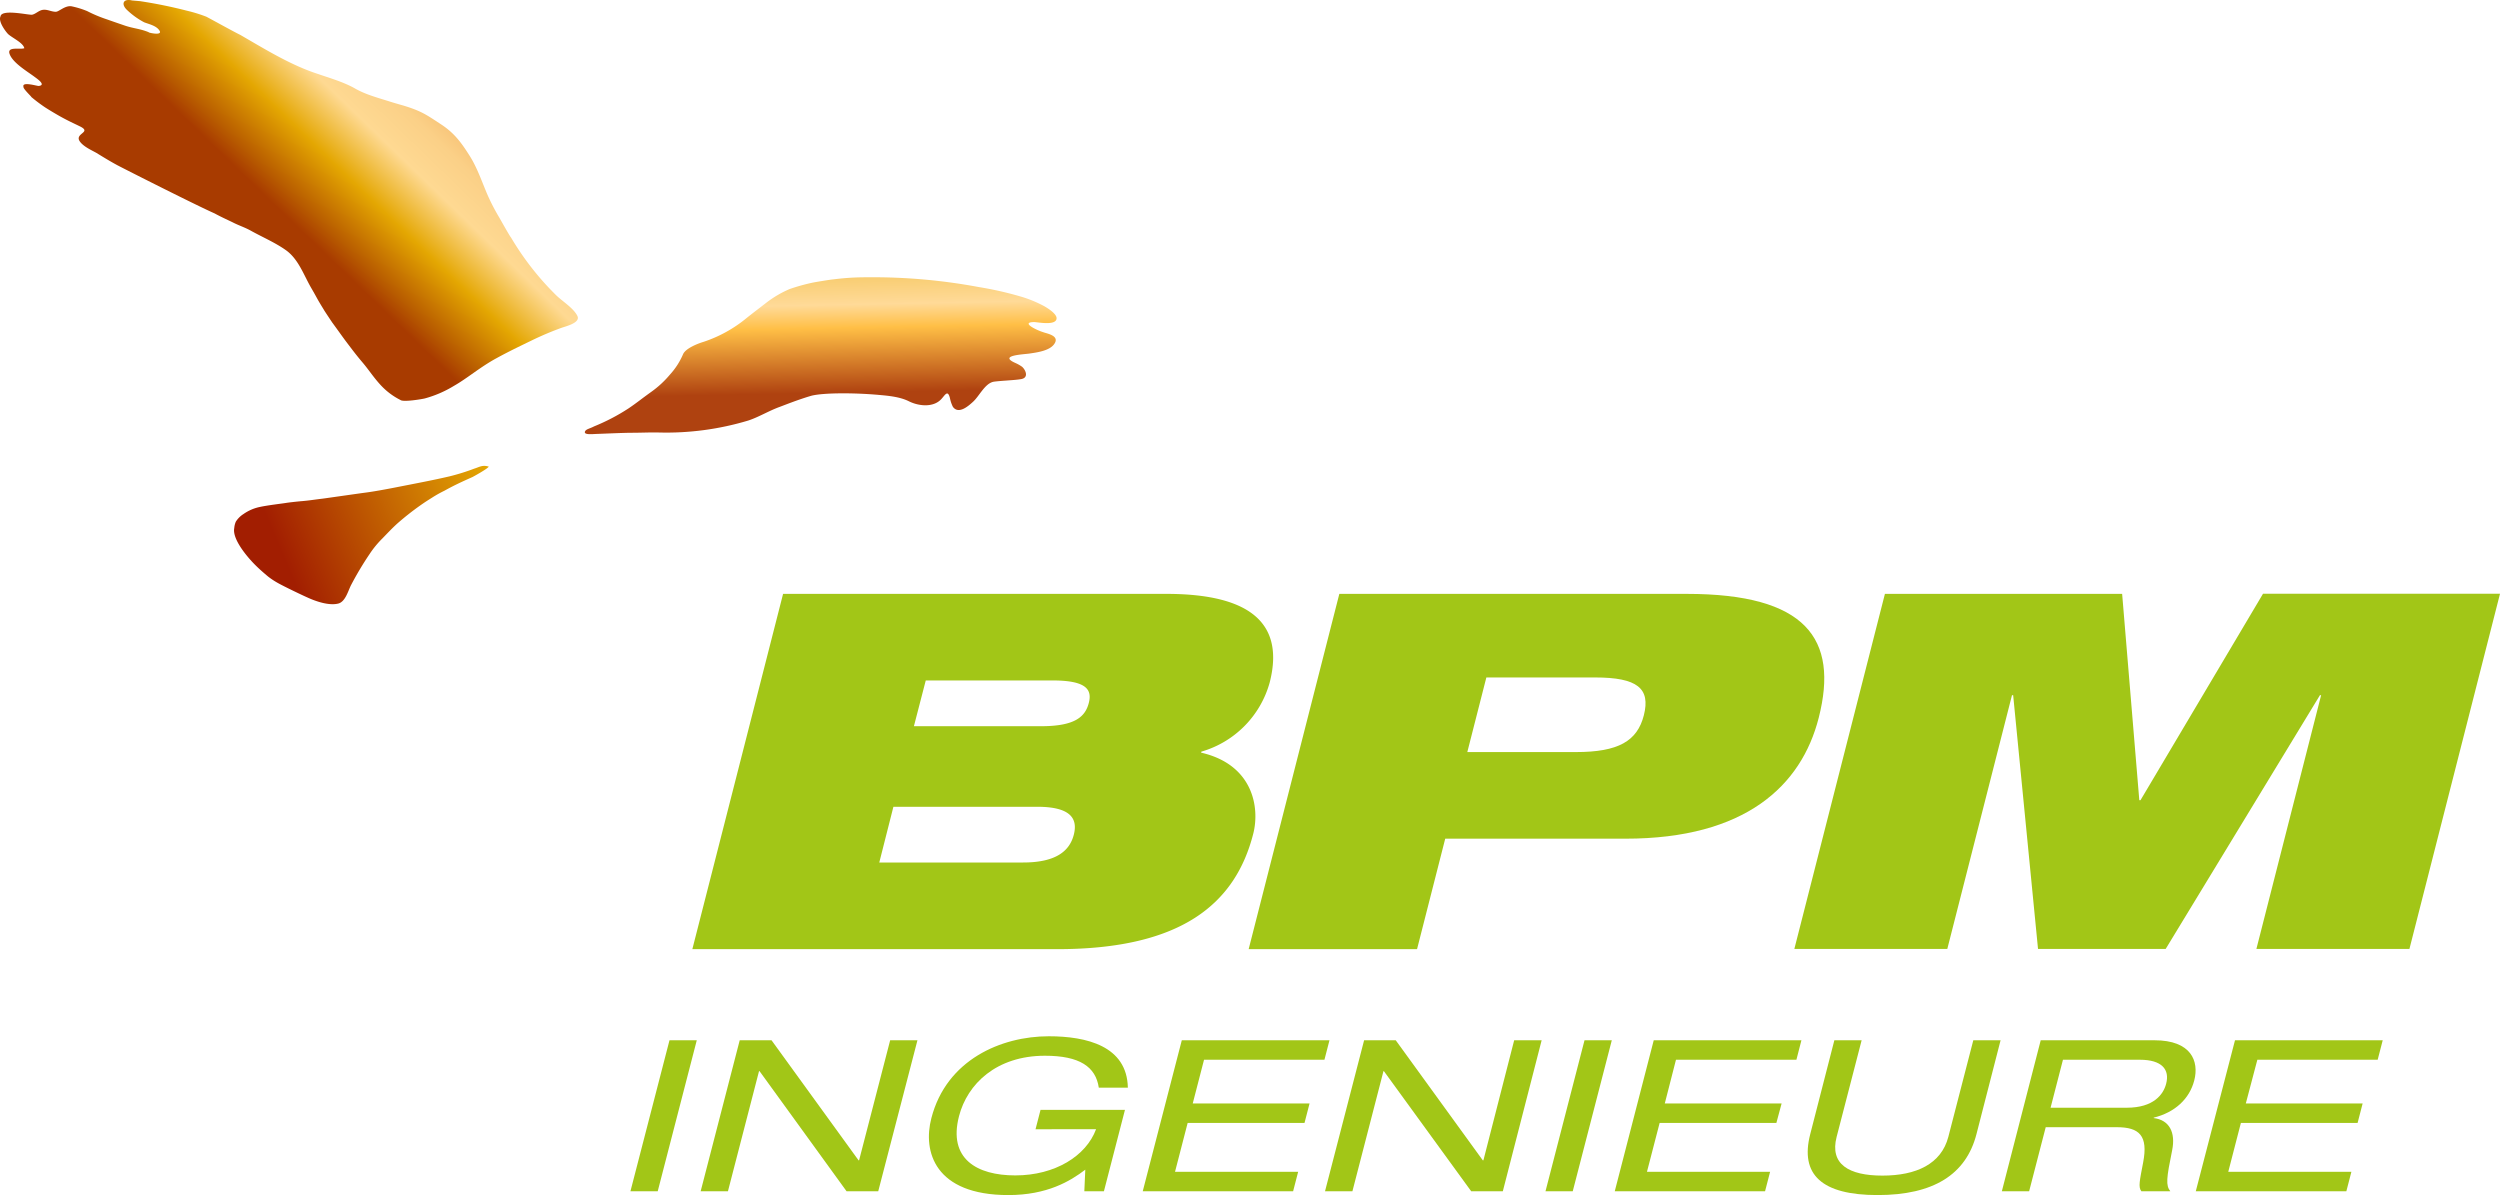 <?xml version="1.0" encoding="UTF-8"?>
<svg xmlns="http://www.w3.org/2000/svg" xmlns:xlink="http://www.w3.org/1999/xlink" id="Ebene_2" data-name="Ebene 2" viewBox="0 0 649.71 310.57">
  <defs>
    <linearGradient id="Unbenannter_Verlauf_45" x1="214.17" y1="21.2" x2="216.49" y2="141.5" gradientUnits="userSpaceOnUse">
      <stop offset="0" stop-color="#814b0f"></stop>
      <stop offset="0.27" stop-color="#e4a702"></stop>
      <stop offset="0.5" stop-color="#ffda98"></stop>
      <stop offset="0.55" stop-color="#ffbf46"></stop>
      <stop offset="0.69" stop-color="#af4210"></stop>
    </linearGradient>
    <linearGradient id="Unbenannter_Verlauf_125" x1="154.21" y1="566.48" x2="222.11" y2="566.48" gradientTransform="matrix(-0.92, 0.39, 0.36, 0.85, 68.09, -416.59)" gradientUnits="userSpaceOnUse">
      <stop offset="0" stop-color="#e4a702"></stop>
      <stop offset="0.86" stop-color="#a21e01"></stop>
    </linearGradient>
    <linearGradient id="Unbenannter_Verlauf_38" x1="68.97" y1="54.4" x2="130.26" y2="-8.98" gradientUnits="userSpaceOnUse">
      <stop offset="0.03" stop-color="#a83b00"></stop>
      <stop offset="0.09" stop-color="#b85c00"></stop>
      <stop offset="0.24" stop-color="#e4a702"></stop>
      <stop offset="0.39" stop-color="#fed992"></stop>
      <stop offset="0.5" stop-color="#fbd087"></stop>
      <stop offset="0.67" stop-color="#f1ae5d"></stop>
      <stop offset="1" stop-color="#de6f10"></stop>
    </linearGradient>
  </defs>
  <path d="M228,74.1c-2.6,0-4.38.08-6.34.25-.6.06-.9.07-2.9.31-.25,0-4,.59-5.24.84a50.57,50.57,0,0,0-5.93,1.65,27.44,27.44,0,0,0-6.18,3.64c-1.8,1.39-3.43,2.61-5.08,3.94a34.77,34.77,0,0,1-11.11,6.14c-1.23.36-4.67,1.62-5.36,3.24a18.73,18.73,0,0,1-3.41,5.29,25.79,25.79,0,0,1-4.92,4.53c-2.47,1.77-3.6,2.73-5.81,4.23a52.38,52.38,0,0,1-9,4.7c-1,.54-2,.68-2.31,1.25-.5,1,1.74.75,3,.7,2.19-.07,6.71-.29,9.21-.3,2.25,0,4.56-.12,6.94-.07a73.84,73.84,0,0,0,23.22-3.1c2.65-.85,5.45-2.57,8.24-3.57.92-.33,4.74-1.88,8.23-2.89,3.22-.8,11.29-.78,17.7-.19,2.47.22,5.35.51,7.61,1.64,2.56,1.28,6.34,1.67,8.4-.55,1-1.06,1.68-2.55,2.26-.3a9.06,9.06,0,0,0,.76,2.27c1.5,2.11,4.12-.27,5.21-1.26,1.64-1.47,3-4.57,5.15-5.19.87-.25,5.58-.43,7.15-.7,2.35-.26,1.47-2.35.5-3.23a9.86,9.86,0,0,0-1.76-1c-4.52-2,2.11-2.21,3.74-2.46s5-.65,6.28-2.36c1.78-2.31-2-2.84-2.74-3.17-1.51-.42-6.14-2.6-2.41-2.64.86,0,5.81,1.05,5.84-1,0-1.27-2.66-2.81-3.21-3.13a31.66,31.66,0,0,0-6.45-2.6,88.83,88.83,0,0,0-10.46-2.35A149.75,149.75,0,0,0,228,74.1Z" transform="translate(-2.35 -2.04)" style="fill-rule:evenodd;fill:url(#Unbenannter_Verlauf_45)"></path>
  <path d="M129.39,123.32c-1.66-.56-2.63.18-3.73.49a56.66,56.66,0,0,1-6.37,2c-4.24,1-9.15,1.92-14.64,3-1.82.35-5.2,1-7.81,1.32-.85.11-10.13,1.44-10.64,1.5-2.2.26-3.46.48-5.1.62s-3.76.38-4.58.52c-.65.11-4.6.58-6.54,1a11.38,11.38,0,0,0-4.35,1.86,6.36,6.36,0,0,0-2,2,5.25,5.25,0,0,0-.4,1.65c-.56,2.78,3.16,7.28,5.34,9.48,1.08,1.09,2.28,2.14,3.46,3.12a19.64,19.64,0,0,0,2.25,1.51c1.7,1,7,3.51,8,3.94,2.16,1,5.6,2.18,8,1.56,1.83-.48,2.53-3.26,3.29-4.77A83.71,83.71,0,0,1,98.42,146a25.12,25.12,0,0,1,3.28-4c1.46-1.5,2.48-2.6,3.89-3.89a72.38,72.38,0,0,1,5.94-4.69c1.32-.92,1.52-1.05,3.3-2.17a30.74,30.74,0,0,1,3-1.67c2.44-1.36,4.45-2.29,7.34-3.58,0,0,4-2.15,4.23-2.74" transform="translate(-2.35 -2.04)" style="fill-rule:evenodd;fill:url(#Unbenannter_Verlauf_125)"></path>
  <path d="M38.75,2.34A123.25,123.25,0,0,1,51,4.84a38,38,0,0,1,5,1.55c2.18,1.16,6.8,3.73,8.78,4.71,5.49,3.16,11.6,6.94,17.78,9.3,4.06,1.56,8.88,2.7,12.54,4.92,0,0,0-.12-.07-.06,2.57,1.43,5.91,2.3,8.71,3.2,0,0,1.36.43,3.4,1,4.71,1.43,6,2.38,9.9,4.94,3.33,2.2,5.14,4.61,7.28,8,2,3.09,3.24,6.82,4.74,10.31a52.88,52.88,0,0,0,3,5.79c.39.67,2.93,5.22,3.06,5.21a73.7,73.7,0,0,0,11.62,14.92c1.61,1.63,4.66,3.44,5.67,5.53.85,1.77-3,2.68-4.15,3.08a80.86,80.86,0,0,0-7.74,3.28c-3.26,1.58-6,2.89-9.12,4.6-4.36,2.37-7.56,5.21-11.13,7.23a29.06,29.06,0,0,1-7.53,3.24c-.75.19-5.62,1-6.32.4a17.83,17.83,0,0,1-4.91-3.63c-2-2.1-3.27-4.17-5-6.19-1.58-1.86-2.63-3.27-4.1-5.21-1.06-1.4-2.24-3.1-3.73-5.12,0,0-2.19-3.27-2.14-3.26-2.11-3.43-1.45-2.5-3.36-5.8s-3.25-7.34-6.45-9.67c-2.79-2-6.16-3.43-9.18-5.11-1.45-.81-2.87-1.27-4.37-2-1.09-.56-3-1.38-5.08-2.51-4.55-2-22.77-11.21-25.3-12.54-1.85-1-3.63-2.09-5.4-3.18C26,41,24.09,40.15,23.14,38.86c-1.63-2.2,3.31-2.37-.06-4-1.59-.78-2.89-1.35-5.06-2.55-1.17-.66-2.78-1.61-3.94-2.36a41.2,41.2,0,0,1-3.59-2.7c.09-.08-2.05-2-2.11-2.71,0,0,.17.34.2.33C7.51,23,12,24.43,12.42,24.38c2.09-.25-.62-2-1.24-2.48-1.87-1.38-5.51-3.54-6.33-5.82C4.09,14,7.65,15,8.67,14.57c-.29-1.4-3-2.6-4.19-3.65C4,10.46,1.8,7.68,2.48,6.3c.3-2,7.33-.29,8.21-.44s1.69-1.07,2.72-1.25c1.22-.21,2.22.49,3.45.49.8,0,2.33-1.63,4-1.44A22.61,22.61,0,0,1,25,4.92a35.13,35.13,0,0,0,5.19,2.17c1.65.59,3.62,1.26,4.55,1.58,2.35.8,4,.8,6.33,1.77l-.12,0c.45.2,3.65.87,2.86-.43s-2.76-1.69-4-2.18A19.86,19.86,0,0,1,35.33,4.6c-1.54-1.47-1-3,1.34-2.44Z" transform="translate(-2.35 -2.04)" style="fill-rule:evenodd;fill:url(#Unbenannter_Verlauf_38)"></path>
  <g id="Ebene_1" data-name="Ebene 1">
    <path d="M176.34,272.39h7.09l-10.15,39.24h-7.09Z" transform="translate(-2.35 -2.04)" style="fill:#a2c617"></path>
    <path d="M199.74,280.41h-.13l-8.08,31.22h-7.09l10.15-39.24h8.27l22.62,31.21h.13l8.08-31.21h7.09l-10.19,39.24h-8.23Z" transform="translate(-2.35 -2.04)" style="fill:#a2c617"></path>
    <path d="M272.77,290.47h21.94l-5.47,21.16h-5.09l.25-5.61c-3.93,3-9.93,6.6-20,6.6-19.13,0-22.28-11.32-20-20,3.92-15.17,18.14-21.27,30.51-21.27,9.83,0,20.34,2.53,20.55,13.36h-7.55c-.8-5.45-5-8.3-14-8.3-12.64,0-20.17,7.36-22.33,15.71-2.87,11.1,4.65,15.39,14.62,15.39,10.36,0,18.42-5.06,21-12H271.47Z" transform="translate(-2.35 -2.04)" style="fill:#a2c617"></path>
    <path d="M309.48,272.39h38.38l-1.31,5.06H315.26l-2.94,11.37h30.36l-1.31,5.06H311l-3.28,12.69h32l-1.31,5.06H299.33Z" transform="translate(-2.35 -2.04)" style="fill:#a2c617"></path>
    <path d="M362,280.41h-.11l-8.07,31.22H346.7l10.16-39.24h8.22l22.63,31.21h.15l8-31.21H403l-10.09,39.24h-8.22Z" transform="translate(-2.35 -2.04)" style="fill:#a2c617"></path>
    <path d="M414.14,272.39h7.09l-10.15,39.24H404Z" transform="translate(-2.35 -2.04)" style="fill:#a2c617"></path>
    <path d="M432.13,272.39h38.38l-1.3,5.06h-31.3L435,288.82h30.36L464,293.88H433.66l-3.29,12.69h32l-1.31,5.06H422Z" transform="translate(-2.35 -2.04)" style="fill:#a2c617"></path>
    <path d="M479.07,272.39h7.09l-6.5,25.11c-1.83,7.09,3.15,10.06,11.91,10.06s15.28-3,17.12-10.06l6.49-25.11h7.09L516,296.79c-2.71,10.5-11.18,15.83-25.69,15.83s-20.22-5.3-17.51-15.83Z" transform="translate(-2.35 -2.04)" style="fill:#a2c617"></path>
    <path d="M532.7,272.39h29.56c9.57,0,11.64,5.44,10.34,10.44-1.23,4.78-5,8.3-10.53,9.67v.11c4.08.5,5.72,3.74,4.79,8.36-1.49,7.31-1.69,9.12-.48,10.66h-7.52c-.86-1.1-.43-2.75.46-7.48,1.35-7-1-9.17-6.86-9.17H534l-4.31,16.65h-7.09Zm22.35,17.53c7,0,9.53-3.46,10.24-6.21,1-3.74-1.13-6.26-6.81-6.26h-20l-3.22,12.47Z" transform="translate(-2.35 -2.04)" style="fill:#a2c617"></path>
    <path d="M583.19,272.39h38.39l-1.31,5.06H589L586,288.82h30.36l-1.31,5.06H584.72l-3.28,12.69h32l-1.31,5.06H573Z" transform="translate(-2.35 -2.04)" style="fill:#a2c617"></path>
    <path d="M205.86,156.38h99.61c22.65,0,30.62,8.27,26.86,23a25.87,25.87,0,0,1-17.77,18l-.06.26c13.48,3.1,15.3,14.22,13.55,21.07-4.62,18.1-18.51,30-50.94,30H182.28Zm25,69.81h37.39c8.69,0,12.11-3.1,13.17-7.24s-.79-7.24-9.48-7.24H234.53Zm9-35.42h33.05c8.84,0,11.49-2.46,12.41-6.08.86-3.36-.53-5.81-9.38-5.81h-33Z" transform="translate(-2.35 -2.04)" style="fill:#a2c617"></path>
    <path d="M350.42,156.38h90.29c31,0,39.54,11.64,34.3,32.19C470.49,206.32,455.86,220,424.8,220H377.94l-7.32,28.7H326.86Zm33.26,41.11h28.24c11,0,15.93-2.84,17.64-9.56,1.78-7-1.68-9.83-12.7-9.83H388.63Z" transform="translate(-2.35 -2.04)" style="fill:#a2c617"></path>
    <path d="M492.21,156.38h61.65L558.32,210h.31l31.84-53.65h61.59l-23.54,92.31H588.75l16.82-65.94h-.31l-40.09,65.94H532l-6.46-65.94h-.31l-16.81,65.94H468.67Z" transform="translate(-2.35 -2.04)" style="fill:#a2c617"></path>
  </g>
</svg>
